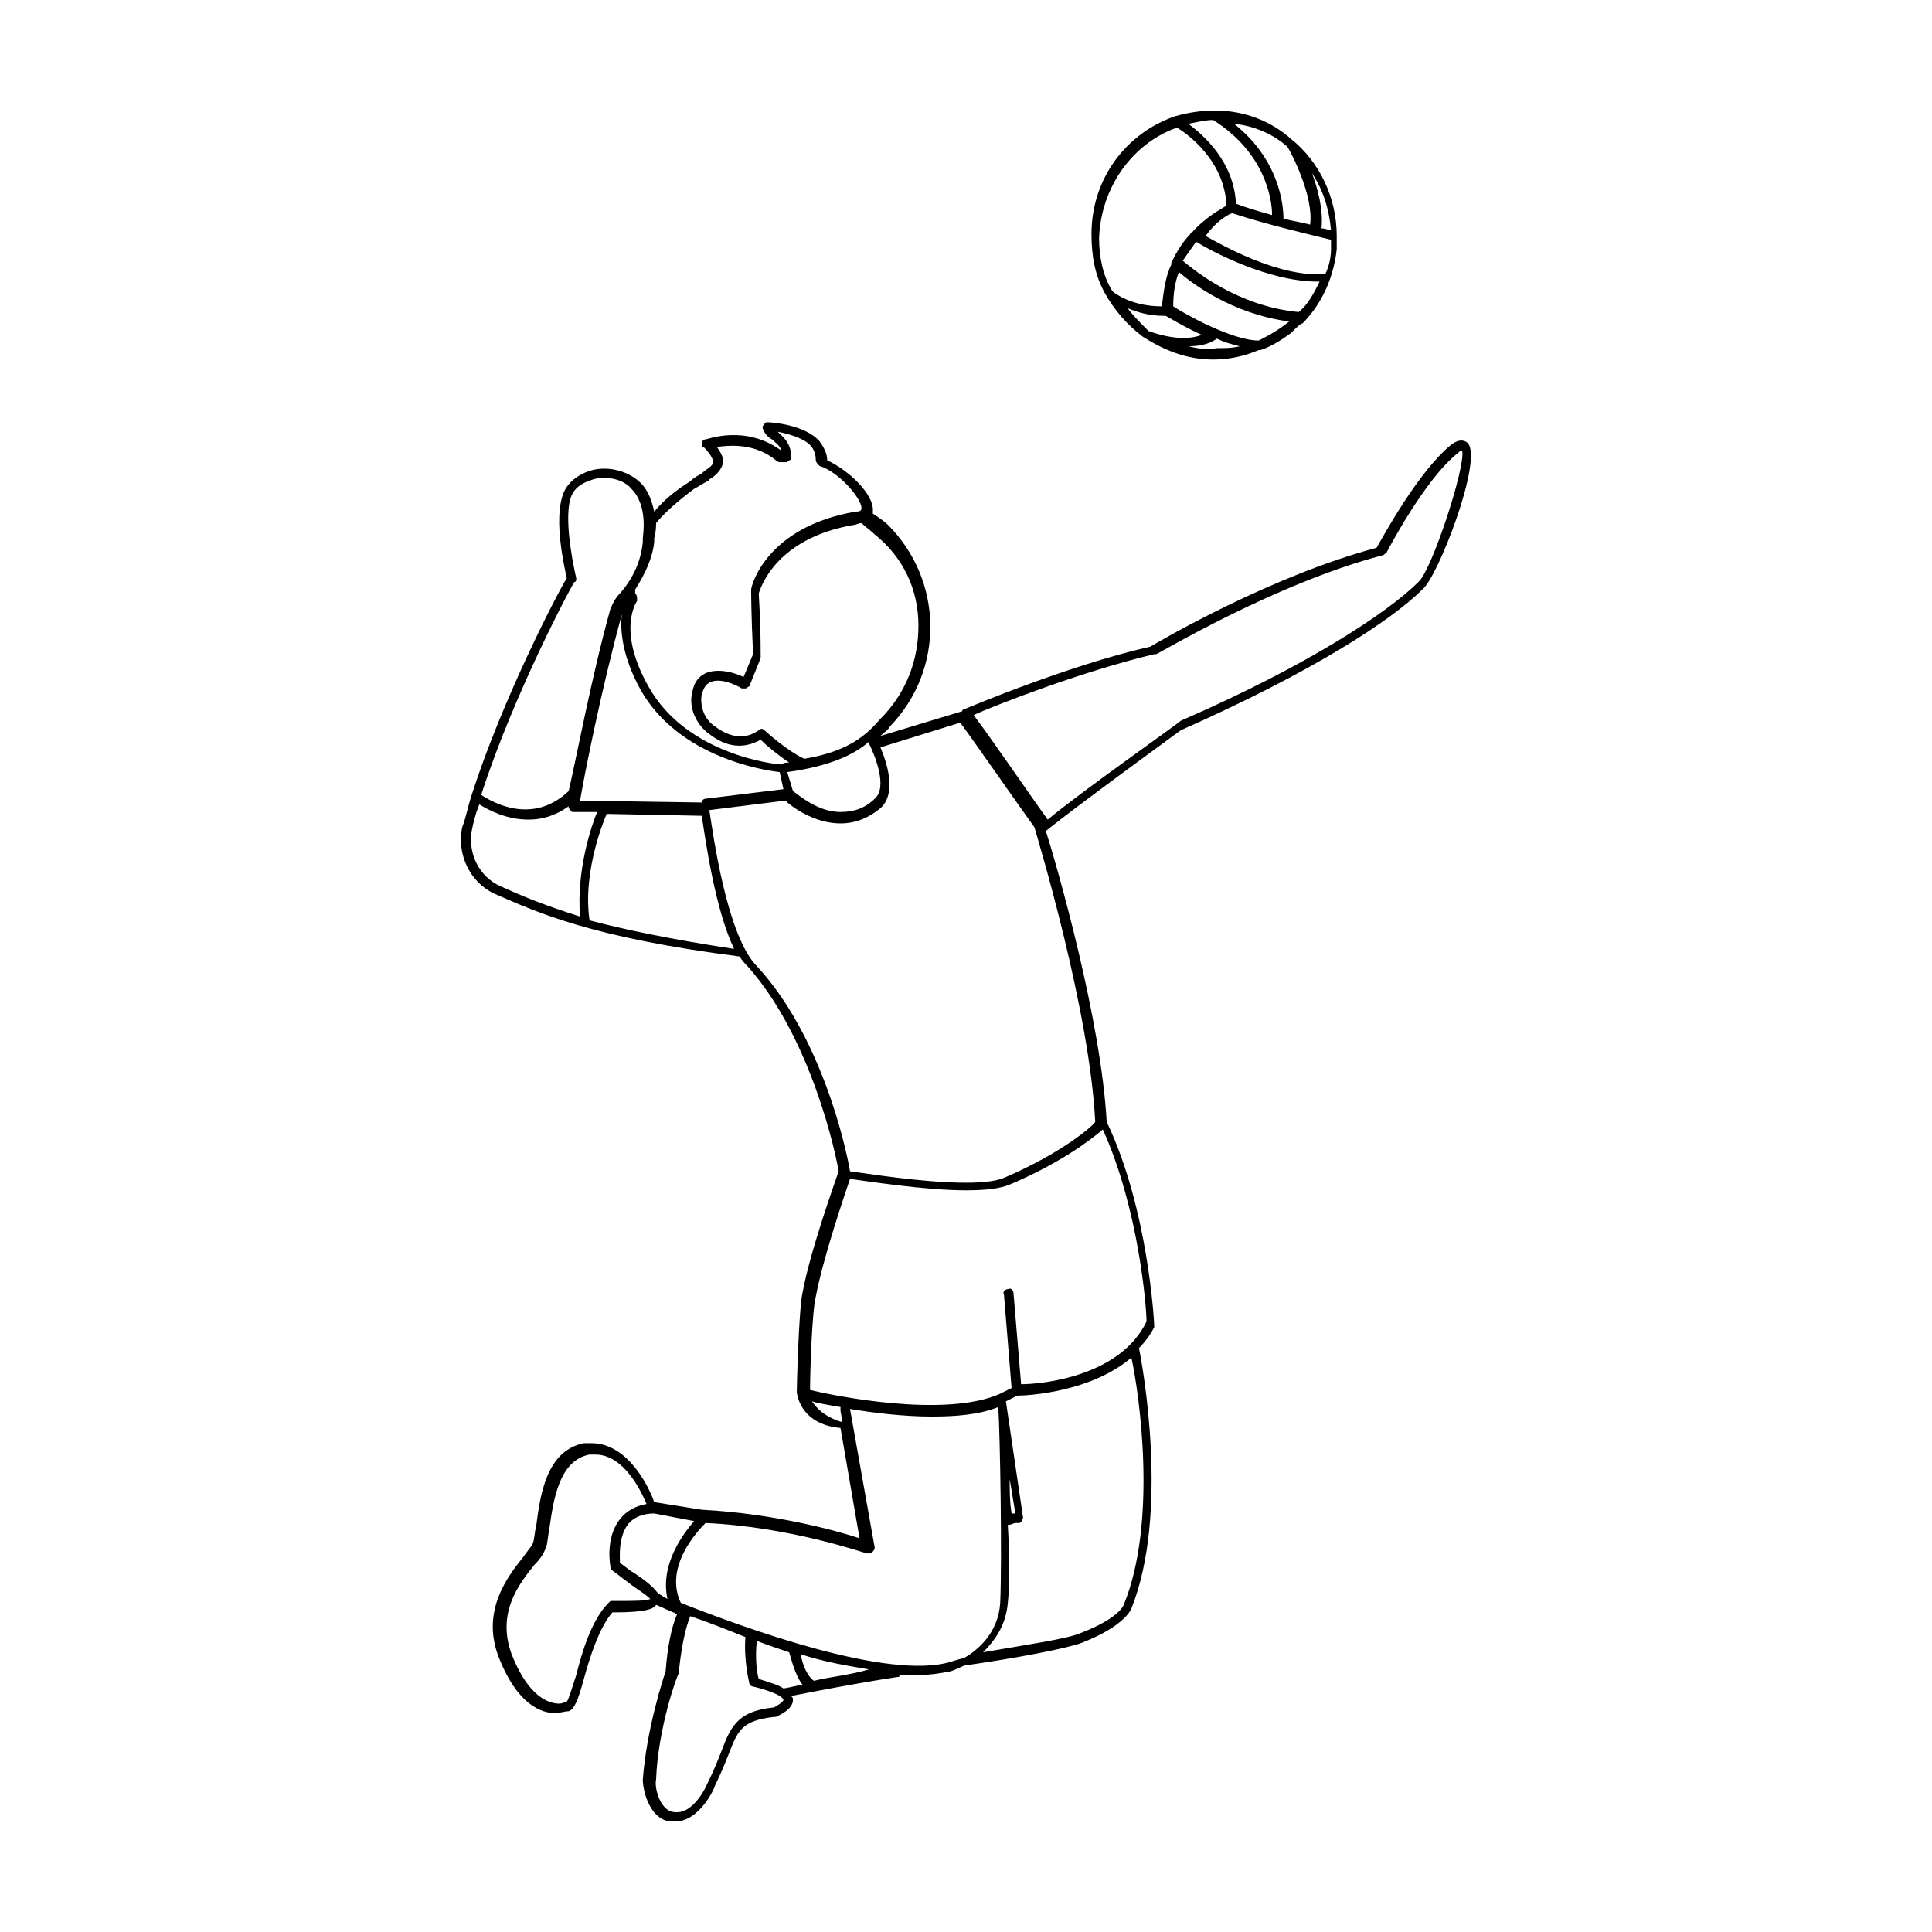<?xml version="1.0" encoding="UTF-8"?>
<!-- Uploaded to: SVG Repo, www.svgrepo.com, Generator: SVG Repo Mixer Tools -->
<svg fill="#000000" width="800px" height="800px" version="1.1" viewBox="144 144 512 512" xmlns="http://www.w3.org/2000/svg">
 <g>
  <path d="m533 261.45c-0.504-0.504-2.016-1.512-4.535 0.504-8.562 7.055-17.633 23.68-19.648 27.207-28.215 7.559-57.434 24.688-59.953 26.199-22.168 5.039-49.375 16.625-49.375 16.625-0.504 0-0.504 0.504-0.504 0.504l-21.664 6.551c1.008-1.008 2.016-1.512 2.519-2.519 14.609-15.113 14.105-38.793-0.504-53.402-1.008-1.008-2.519-2.016-4.031-3.023v-0.504c0.504-4.535-6.551-11.082-12.09-13.602 0-2.016-1.008-3.527-2.016-5.039-4.031-4.535-13.098-5.039-13.602-5.039-0.504 0-1.008 0-1.008 0.504-0.504 0.504-0.504 0.504-0.504 1.008 0.504 1.512 1.512 2.519 2.519 3.023 1.008 1.008 2.016 1.512 2.519 3.023-9.574-7.055-19.648-3.023-20.152-3.023-0.504 0-1.008 0.504-1.008 1.008s0 1.008 0.504 1.008c1.512 1.512 2.519 3.023 2.519 4.031 0 1.008-2.016 2.016-2.519 2.519l-0.504 0.504c-1.008 0.504-2.016 1.008-3.023 2.016-4.031 2.519-7.055 5.039-9.574 8.062-0.504-2.519-1.512-5.543-3.527-7.559-3.023-3.023-8.062-4.535-12.594-3.527-4.031 1.008-7.055 3.527-8.062 6.551-2.519 7.055 0.504 19.648 1.008 22.168-2.516 4.023-17.125 32.238-25.188 57.43-1.008 3.023-1.512 6.047-2.519 8.566-1.512 7.055 2.016 14.609 8.566 17.633 11.586 5.039 25.695 11.586 64.992 16.625 0.504 1.008 1.512 2.016 2.016 2.519 17.129 19.145 23.68 50.883 24.184 54.41-1.008 3.023-7.559 21.16-9.574 32.242-1.008 4.535-1.512 25.191-1.512 26.199 0 0 0.504 8.566 11.586 9.574l5.039 29.223c-6.047-2.016-22.672-6.551-41.816-7.559l-12.594-2.016c-1.008-3.023-6.551-15.617-16.625-15.617h-2.016c-10.078 2.016-11.586 14.105-12.594 21.664-0.504 2.016-0.504 4.031-1.008 5.039-0.504 1.008-1.512 2.016-2.519 3.527-4.031 5.039-11.082 14.105-6.551 26.199 5.039 13.098 11.586 15.113 15.113 15.113 1.008 0 2.519-0.504 3.527-0.504 1.512-0.504 2.519-3.023 4.031-8.566 1.512-5.543 4.031-13.602 7.559-17.633h0.504c8.566 0 10.578-1.008 11.082-2.016l4.535 2.016c0.504 0 0.504 0.504 1.008 0.504-1.512 3.527-2.519 8.566-3.023 15.113-0.504 1.512-5.039 15.113-6.047 28.719 0 2.519 1.512 10.078 7.055 11.082h1.512c6.551 0 10.578-9.07 10.578-9.574 1.512-3.023 2.519-5.543 3.527-8.062 2.519-6.551 3.527-9.07 12.09-10.078h0.504c1.008-0.504 4.535-2.016 4.535-4.535 0-0.504 0-0.504-0.504-1.008 5.039-1.008 18.137-3.527 28.215-5.039 0.504 0 0.504 0 0.504-0.504h4.535c3.527 0 6.551-0.504 9.07-1.008 0 0 1.512-0.504 3.527-1.512 14.105-2.016 27.207-4.535 31.234-6.047 11.586-4.535 13.098-9.07 13.098-9.07 10.078-25.191 3.023-63.984 2.016-69.023 1.512-1.512 3.023-3.527 4.031-5.543v-0.504c0-0.504-1.512-30.73-12.594-53.906-1.512-27.207-13.098-67.512-16.121-77.082 8.062-6.551 33.754-25.191 35.77-26.703 35.266-15.617 55.922-29.223 63.984-37.281 4.023-3.012 16.117-34.25 12.086-38.785zm-202.03 94.215c-0.504 0-1.008 0.504-1.008 1.008l-32.242-0.504c1.008-6.047 5.543-29.223 11.082-49.375-0.504 4.031 0 11.082 5.039 20.152 10.078 17.633 32.242 21.16 36.777 21.664l1.008 4.535zm23.176-2.016-1.512-5.039c11.082-1.512 17.633-4.535 21.664-8.062v0.504c1.512 3.023 5.039 11.586 1.512 14.609-2.519 2.519-5.543 3.527-9.07 3.527-6.043 0.004-11.082-4.531-12.594-5.539zm33.25-43.832c0 9.574-3.527 18.137-10.078 24.688-3.527 4.031-8.062 8.566-20.152 10.578-4.535-2.016-10.578-7.559-10.578-7.559-0.504-0.504-1.008-0.504-1.512 0-3.527 2.519-7.559 2.016-11.586-1.008-3.023-2.016-4.031-5.543-3.527-8.566 0.504-1.512 1.008-2.519 2.016-3.023 2.519-1.512 7.055 0.504 8.566 1.512h1.008c0.504 0 0.504-0.504 1.008-0.504l3.023-7.559v-0.504c0-10.078-0.504-15.617-0.504-16.625 0.504-1.512 4.535-14.609 25.191-18.137 0.504 0 1.512-0.504 2.016-0.504 1.008 1.008 2.519 2.016 3.527 3.023 7.551 6.051 11.582 14.617 11.582 24.188zm-69.523-27.207c2.519-3.023 6.047-6.047 10.078-9.07 1.008-0.504 2.519-1.512 3.527-2.016 0 0 0.504 0 0.504-0.504 1.008-0.504 3.023-2.016 3.527-4.031 0.504-1.512-0.504-3.023-1.512-4.535 3.527-0.504 10.078-1.008 15.617 3.527 0 0 0.504 0.504 1.008 0.504h1.512c0.504 0 0.504 0 1.008-0.504 0.504 0 0.504-0.504 0.504-1.008 0-3.527-2.016-5.039-3.527-6.551 2.519 0.504 6.551 1.512 8.566 3.527 1.008 1.008 1.512 2.519 1.512 4.031 0 0.504 0.504 1.008 1.008 1.512 5.039 1.512 11.082 8.566 11.082 11.082 0 0.504 0 1.008-1.512 1.008-23.68 4.031-27.711 19.648-27.711 20.656v0.504s0 6.047 0.504 16.625l-2.519 6.047c-2.016-1.008-6.551-2.519-10.078-1.008-2.016 1.008-3.023 2.519-3.527 5.039-1.008 4.031 1.008 8.566 4.535 11.082 4.535 3.527 9.07 4.031 13.602 1.512 1.512 1.512 4.535 4.031 7.559 6.047-0.504 0-1.512 0-2.016 0.504-1.512 0-25.191-2.519-35.266-20.656-8.566-15.113-3.023-22.672-3.023-22.672v-0.504c0-0.504 0-1.008-0.504-1.512v-0.504-0.504c2.519-4.031 4.535-8.062 5.039-12.594v-1.008c0 0.004 0.504-1.508 0.504-4.027zm-21.16 14.613s-3.527-14.609-1.512-21.16c1.008-3.527 4.535-4.535 6.047-5.039 3.527-1.008 8.062 0 10.078 2.519 4.535 4.535 3.023 12.594 3.023 13.098v1.008c-0.504 5.039-2.519 9.574-6.047 13.602-1.512 1.512-2.016 3.023-2.519 4.031-5.039 18.137-9.07 39.801-11.082 48.367-9.574 9.07-20.152 3.023-23.176 1.008 8.566-26.703 24.184-55.922 24.688-56.426 0.5 0 0.5-0.504 0.5-1.008zm-27.711 67.004c0.504-2.519 1.008-4.535 2.016-7.055 2.519 1.512 7.055 4.031 13.098 4.031 3.527 0 7.055-1.008 10.578-3.527 0 0.504 0 0.504 0.504 1.008 0 0.504 0.504 0.504 1.008 0.504h6.047c-1.512 3.527-5.543 15.617-4.535 27.711-9.574-3.023-15.617-5.543-21.16-8.062-5.539-2.516-8.562-8.562-7.555-14.609zm31.238 23.68c-2.016-13.602 4.535-28.215 4.535-28.215l25.191 0.504c1.008 6.551 3.527 24.688 8.566 35.266-16.633-2.516-28.723-5.035-38.293-7.555zm58.945 127.46c1.512 0.504 4.535 1.008 7.559 1.512v1.008l0.504 3.023c-5.043-1.512-7.055-4.031-8.062-5.543zm-51.895 52.898h-1.008c-0.504 0-0.504 0-1.008 0.504-4.535 4.535-7.055 13.098-8.566 19.145-1.008 3.023-2.016 6.551-2.519 7.055-0.504 0-1.008 0.504-2.016 0.504-2.519 0-8.062-1.512-12.594-13.098-4.031-11.082 2.016-18.641 6.047-23.68 1.512-1.512 2.519-3.023 3.023-4.535 0.504-1.008 0.504-3.023 1.008-5.543 1.008-7.055 2.519-17.633 10.578-19.145h1.512c7.559 0 12.09 9.574 13.602 13.098-3.023 0.504-5.543 2.016-7.055 4.031-4.031 5.039-2.519 12.594-2.519 12.594 0 0.504 0 0.504 0.504 1.008 1.512 1.008 2.519 2.016 4.031 3.023 2.519 2.016 4.535 3.023 6.047 4.535-1.508 0.504-4.027 0.504-9.066 0.504zm11.086-2.016c-1.512-2.016-3.527-3.527-6.551-5.543-1.008-0.504-2.016-1.512-3.527-2.519 0-1.512-0.504-6.551 2.016-10.078 1.512-2.016 4.031-3.023 7.055-3.023l10.578 2.016c-3.023 3.527-9.07 11.586-7.055 20.656zm30.73 30.23c-10.078 1.008-11.586 5.543-14.105 12.09-1.008 2.519-2.016 5.039-3.527 8.062 0 0-3.527 8.566-9.07 7.559-3.527-0.504-5.039-6.551-4.535-8.566 0.504-13.602 5.543-27.711 6.047-28.215v-0.504c0.504-5.039 1.512-11.082 3.023-14.609 4.535 1.512 9.574 3.527 14.609 5.543-0.504 6.047 1.008 12.09 1.008 12.09 0 0.504 0.504 1.008 1.008 1.008 8.062 2.016 8.062 3.527 8.062 3.527 0 0.504-1.512 1.512-2.519 2.016zm4.031-14.609c0.504 1.512 1.512 6.047 3.527 8.566-2.519 0.504-4.535 1.008-5.039 1.008-1.512-1.008-3.527-1.512-6.551-2.519-0.504-1.512-1.008-5.543-0.504-10.078 2.519 1.008 5.543 2.016 8.566 3.023zm6.551 7.555v0c-2.016-1.512-3.023-4.535-3.527-7.055 6.047 2.016 12.09 3.023 18.137 4.031-5.039 1.512-10.582 2.016-14.609 3.023zm36.273-5.035c-16.625 5.039-54.914-9.07-71.539-15.617-4.535-9.574 4.535-19.145 6.551-21.16 22.672 1.008 42.32 8.062 42.824 8.062h0.504c0.504 0 0.504 0 1.008-0.504 0.504-0.504 0.504-1.008 0.504-1.008l-6.551-36.777c6.047 1.008 14.105 2.016 21.664 2.016 6.551 0 12.594-0.504 17.633-2.519 0.504 8.062 1.008 40.809 0.504 51.891-0.504 8.062-6.047 12.594-9.574 14.609-2.016 0.504-3.527 1.008-3.527 1.008zm15.617-48.367 1.512 9.07h-1.008c-0.504-3.023-0.504-6.047-0.504-9.07zm30.23 33.25s-1.008 3.527-11.586 7.559c-3.527 1.512-14.105 3.023-25.695 5.039 3.023-3.023 6.047-7.055 6.551-13.098 0.504-4.535 0.504-12.09 0-20.656 1.008 0 1.512-0.504 2.016-0.504h1.008c0.504 0 1.008-1.008 1.008-1.512l-4.535-30.73c1.008-0.504 2.016-1.008 3.023-1.512 3.023 0 19.648-1.008 30.23-10.078 2.008 9.066 7.047 43.324-2.019 65.492zm-27.207-58.441-2.016-24.184c0-0.504-0.504-1.512-1.512-1.008-0.504 0-1.512 0.504-1.008 1.512l2.016 24.688c-1.008 0.504-2.016 1.008-3.023 1.512-14.609 6.551-44.336 0.504-50.383-1.008 0-4.535 0.504-20.656 1.512-24.688 2.016-10.578 7.559-26.703 9.07-31.234 4.031 0.504 19.648 3.023 30.73 3.023 5.543 0 9.07-0.504 11.586-1.512 13.098-5.543 21.16-11.586 24.688-14.609 9.574 21.16 11.586 47.359 11.586 50.883-7.047 14.609-27.703 16.625-33.246 16.625zm-4.031-54.914c-2.016 1.008-5.543 1.512-10.578 1.512-11.586 0-26.703-2.519-30.73-3.023-1.008-6.047-7.559-36.273-25.191-54.914-7.559-8.566-11.082-34.258-12.09-40.809l20.152-2.519c1.512 1.512 7.559 6.047 14.609 6.047 4.031 0 7.559-1.512 10.578-4.031 4.535-4.031 1.512-12.594 0-16.121l21.16-6.551c3.023 4.031 15.617 22.168 19.648 27.711 1.008 3.527 14.609 48.367 16.121 78.09-1.008 1.512-9.574 8.562-23.68 14.609zm109.33-157.69c-7.559 7.559-28.215 21.664-62.977 36.777-1.008 1.008-26.199 18.641-35.266 26.199-4.031-5.543-16.121-23.176-19.648-27.711 5.543-2.519 28.719-11.586 47.863-16.121h0.504c0.504 0 31.234-18.641 59.953-26.199 0.504 0 0.504-0.504 1.008-0.504 0 0 10.078-19.648 19.145-26.703 0.504-0.504 0.504-0.504 1.008-0.504 1.004 4.031-8.062 31.742-11.59 34.766z"/>
  <path d="m436.78 221.65c2.519 4.535 6.047 8.566 10.078 11.586 5.543 3.527 11.586 6.047 18.641 6.047 4.535 0 8.566-1.008 12.09-2.519h0.504c3.023-1.008 6.047-3.023 8.062-4.535 1.512-1.512 2.519-2.519 3.023-2.519 4.031-4.031 8.062-10.578 9.07-19.648v-3.527c0-10.078-4.535-19.648-12.09-25.695-5.043-4.527-12.098-7.551-20.16-7.551-3.527 0-7.055 0.504-10.578 1.512-13.098 4.535-22.168 16.625-22.168 31.234 0 6.047 1.008 11.086 3.527 15.617zm6.047 4.031c2.519 1.008 5.543 2.016 9.574 2.016h0.504c1.008 0.504 5.039 3.023 9.574 5.039-2.519 1.008-7.055 1.512-14.105-1.008-2.023-2.016-4.039-4.031-5.547-6.047zm42.316-42.824c1.008 1.512 7.055 13.098 6.047 20.656-2.016-0.504-4.535-1.008-7.055-1.512 0-3.527-1.008-15.617-13.098-25.191 5.039 0.508 10.078 2.519 14.105 6.047zm-30.227 42.32c0-3.527 0.504-6.551 1.512-9.07 3.527 3.023 14.105 11.082 29.223 13.098-2.519 2.016-5.039 3.527-8.062 5.039-7.055 0.004-19.648-7.051-22.672-9.066zm36.777-35.266c3.023 4.535 4.535 9.574 5.039 15.113-0.504 0-1.512-0.504-2.519-0.504 0.504-5.039-1.008-10.578-2.519-14.609zm-26.199-14.105c13.602 8.566 15.617 20.656 15.617 25.191-3.527-1.008-7.055-2.016-9.574-3.023-0.504-11.082-8.566-18.137-12.594-21.16 2.523-0.504 4.535-1.008 6.551-1.008zm5.039 24.684c9.07 3.023 22.168 6.047 26.199 7.055v1.512 1.008c0 2.016-0.504 4.535-1.512 6.551-12.09 1.008-27.207-7.559-31.738-10.078 2.516-3.527 5.539-5.543 7.051-6.047zm-9.57 7.559c4.031 2.519 19.145 10.578 32.242 10.578h0.504c-1.512 3.023-3.023 6.047-5.543 8.062-16.121-1.512-27.711-11.082-30.73-13.602 1.008-1.512 2.519-3.527 3.527-5.039zm-2.016 27.711c4.031 0 6.047-1.008 7.559-2.016 2.016 1.008 4.031 1.512 6.047 2.016-2.016 0.504-4.031 0.504-6.047 0.504-3.027 0.504-5.543 0-7.559-0.504zm-3.023-57.938c2.519 1.512 12.594 8.566 13.098 20.656-1.512 1.008-5.543 3.023-9.07 7.055 0 0-0.504 0-0.504 0.504-2.016 2.016-3.527 4.535-5.039 7.559v0.504c-1.512 3.023-2.016 7.055-2.519 11.082-8.062 0-12.594-3.527-13.098-4.031-2.519-4.031-3.527-9.07-3.527-14.105 0.508-13.605 9.07-25.195 20.66-29.223z"/>
 </g>
</svg>